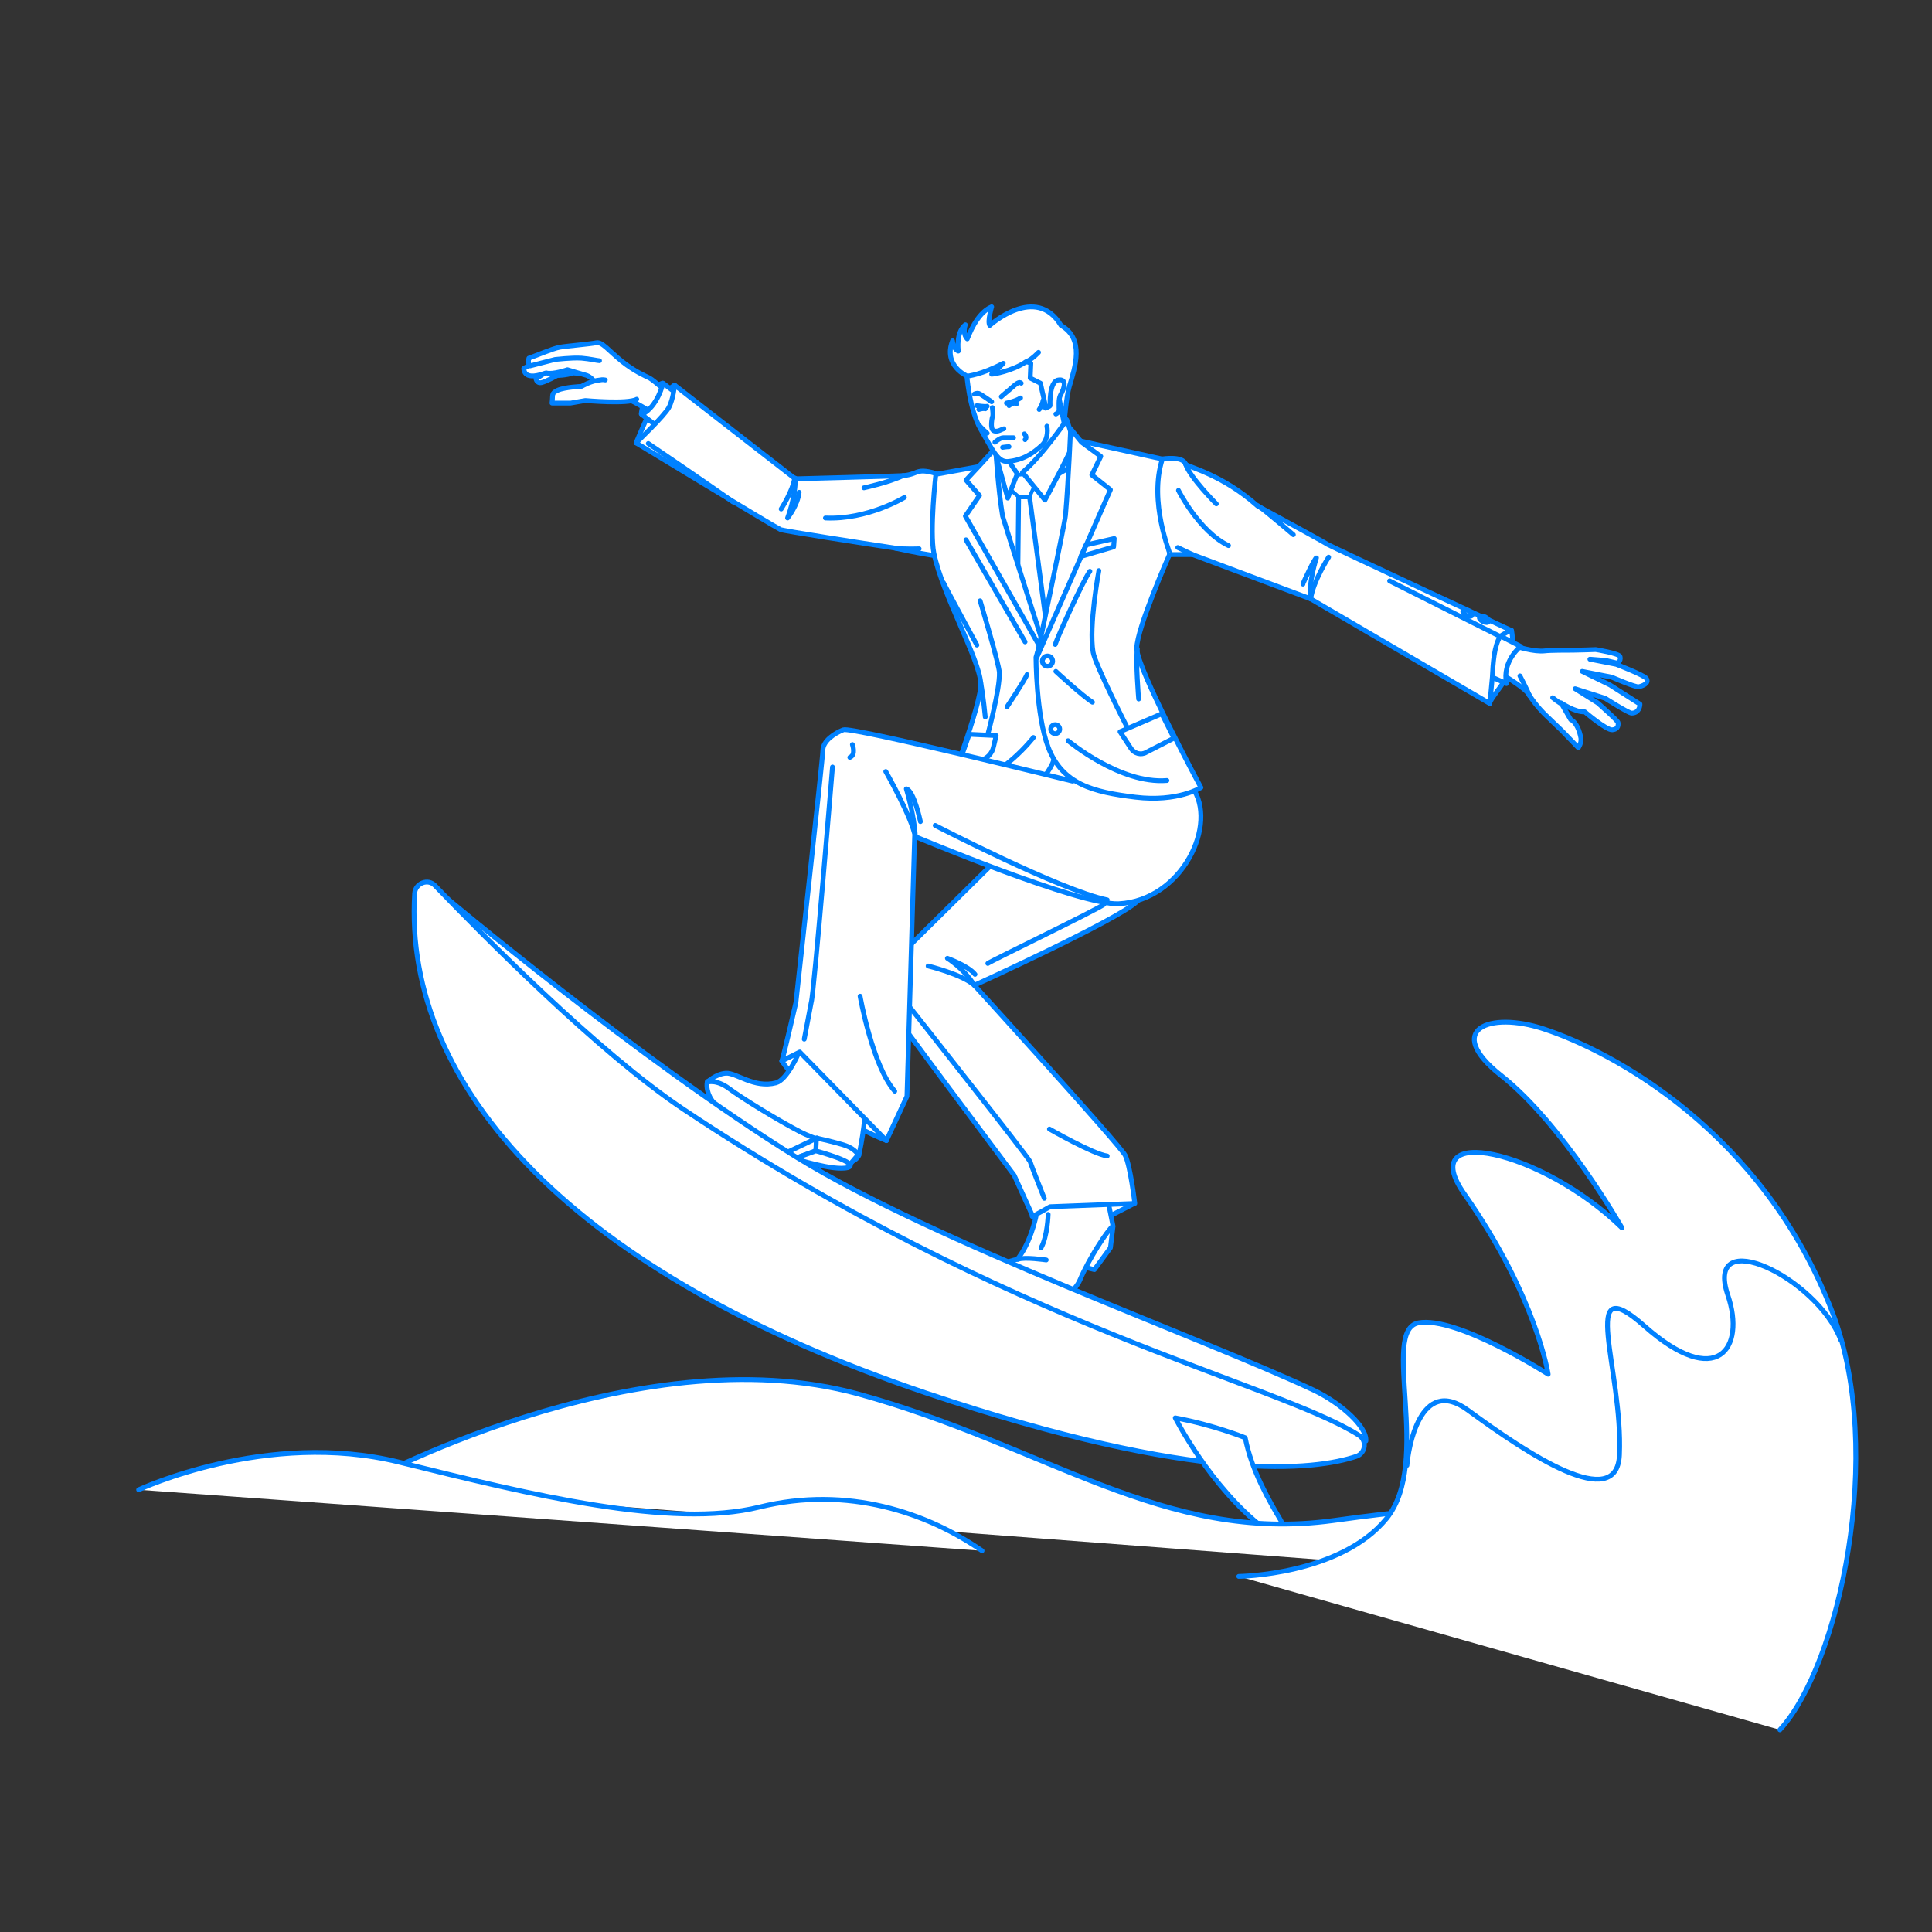 <?xml version="1.0" encoding="utf-8"?>
<!-- Generator: Adobe Illustrator 22.0.1, SVG Export Plug-In . SVG Version: 6.00 Build 0)  -->
<svg version="1.1" id="レイヤー_1" xmlns="http://www.w3.org/2000/svg" xmlns:xlink="http://www.w3.org/1999/xlink" x="0px"
	 y="0px" viewBox="0 0 301 301" style="enable-background:new 0 0 301 301;" xml:space="preserve">
<rect x="0" y="0" width="301" height="301" fill="#333333" stroke="none"/>
<style type="text/css">
	.st0{fill:none;}
	.st1{fill:#FFFFFF;stroke:#0081FF;stroke-width:0.75;stroke-linecap:round;stroke-linejoin:round;stroke-miterlimit:10;}
	.st2{fill:none;stroke:#0081FF;stroke-width:0.75;stroke-linecap:round;stroke-linejoin:round;stroke-miterlimit:10;}
	.st3{fill:#FFFFFF;stroke:#0081FF;stroke-width:0.574;stroke-linecap:round;stroke-linejoin:round;stroke-miterlimit:10;}
</style>
<g id="guide">
</g>
<rect x="0" y="1" class="st0" width="300" height="300"/>
<g>
	<g>
		<polygon class="st1" points="154.4,71.9 159.4,76 167.5,69.6 167.2,83.3 162.1,102.4 152.2,83.5 		"/>
		<g>
			<path class="st1" d="M85.9,57.4c0,0-2.1,1.5-2.4,1.6c0,0,0.1,0.8,0.9,0.6c0.8-0.2,2.4-1.1,2.4-1.1s1.4,0,2.5-0.4
				c0.8,0.1,2.5,0.1,3.3-0.5c0.8-0.5-0.4-1.4-0.4-1.4L89,56.5L85.9,57.4z"/>
			<path class="st1" d="M105.1,60c0,0-2.6,1.7-3.4,3.2S99.1,69,99.1,69s4.5-1.1,5.6-3.2S105.1,60,105.1,60z"/>
			<g>
				<path class="st1" d="M103.2,59.7c0,0-1.1,0.3-2.1,1.5s-1.2,3.3-1.2,3.3s1.8,0.2,2.9-1.5C104,61.3,103.2,59.7,103.2,59.7z"/>
				<g>
					<path class="st1" d="M101.2,58.9c-0.6-0.3-2.3-1-4.3-2.6c-2-1.6-3.1-3.1-4-2.9c-0.9,0.2-4.6,0.5-5.7,0.7
						c-1.1,0.2-3.9,1.4-4.8,1.7c0,0-0.2,0.7,0.1,1.1l-0.9,0.5c0,0,0,0.9,0.8,1.1c1,0.3,2.5-0.4,2.7-0.4c1,0.3,3.3-0.5,3.3-0.5
						s2.3,0.7,2.7,0.8c0.9,0.2,1.3,0.8,1.9,1.5c0.6,0.7,4.8,2.5,5.2,2.5s4.8,2.7,5,2.9s1.9-3.2,1.9-3.2S101.8,59.2,101.2,58.9z"/>
					<path class="st1" d="M94.3,59.2c0,0-0.4-0.1-0.8,0c-1.4,0.1-2.9,1-2.9,1s-2.6,0.1-3.7,0.6s-0.7,0.7-0.9,2h2.9l2.3-0.4
						c0,0,6.6,0.6,8-0.2"/>
				</g>
				<path class="st1" d="M106.3,62l-3-2.3c0,0-0.8,3.6-3.3,4.9l3.7,2.8C103.6,67.3,106.5,65.1,106.3,62z"/>
			</g>
			<path class="st2" d="M82.6,57c0,0,3.5-0.9,3.9-1c0.2,0,2.5-0.3,4.1-0.2c1.3,0.1,2.5,0.4,2.8,0.4"/>
			<g>
				<path class="st1" d="M145.9,73.8c0,0-1.5-0.5-2.4-0.4s-1.3,0.6-2.8,0.7s-16.8,0.5-16.8,0.5L105.1,60c0,0-0.2,2.2-0.9,3.5
					S99.1,69,99.1,69s21.6,13.1,22.5,13.5c0.4,0.2,12.6,2.1,17.9,2.9c5.8,1.3,9.4,1.6,9.4,1.6S147.1,77.8,145.9,73.8z"/>
				<path class="st2" d="M121.7,79.3c0,0,1.8-2.8,2.1-4.8"/>
				<path class="st2" d="M123.9,74.5c0.1,2.8-1.2,6.2-1.2,6.2s1.6-2,1.8-4"/>
				<path class="st2" d="M101,69.1c0,0,11.2,7.6,13.2,9.1"/>
				<path class="st2" d="M134.6,76c0,0,3.8-0.8,6.1-1.9"/>
				<path class="st2" d="M140.9,77.5c0,0-5.7,3.5-12.3,3.2"/>
			</g>
		</g>
		<path class="st1" d="M176.7,187.5c0,0-5.8,3.1-7.2,3.4s-8.7-1.4-8.7-1.4s2-4.1,6.1-5.2S176.7,187.5,176.7,187.5z"/>
		<g>
			<path class="st1" d="M173.4,191.1l-0.4,3.3l-2.5,3.4l-2.8-0.7C167.7,197.1,170.2,190.2,173.4,191.1z"/>
			<path class="st1" d="M158.5,196.2c0,0-3.6,0.6-4.1,2.6c0,0-0.8,2.1,2.8,3.2c3.6,1.1,9.4,1.4,11.1-2.7c1.3-3.1,4.2-7.6,5.1-8.3
				c0,0-1.5-7.8-2.1-9.6l-9.1,1.6C162.2,183.1,162.2,191.5,158.5,196.2z"/>
			<path class="st1" d="M163,196.3c0,0-3.4-0.5-4.4-0.1"/>
			<path class="st1" d="M163.3,189.2c0,0-0.1,3.4-1.1,5.2"/>
		</g>
		<path class="st1" d="M155.4,67.2c0,0,1.3,5.1,1.1,6l4.7,2.8l7.2-4.2l-3.4-9.3L155.4,67.2z"/>
		<path class="st1" d="M158.7,77.4c0,0-0.3,29-0.3,30.4l3.2,2.5l2.8-2.7l-4-30.2H158.7z"/>
		<polygon class="st3" points="157,75.9 158.7,77.4 160.4,77.4 161.3,75.4 160.1,73.8 157.8,74.1 		"/>
		<rect x="159.7" y="116.8" class="st1" width="10.6" height="10.6"/>
		<g>
			<path class="st1" d="M163.5,103.4c0,0,2.3,12.4,0.3,15.9c-3.2,5.9-8.6,6-16.5,4.9c0,0,5.7-14.6,5.5-17.8
				c-0.3-3.9-5.9-13.6-7.3-20.2c-0.7-3.5,0.3-12.3,0.3-12.3l8.3-1.5l0.4,11.3L163.5,103.4z"/>
			<line class="st2" x1="150.5" y1="84.1" x2="159.7" y2="100"/>
			<path class="st1" d="M151,114.4l4.2,0.2l-0.4,1.7c-0.2,1.1-1.1,2-2.2,2.2l-3-0.1L151,114.4z"/>
			<path class="st2" d="M161,114.9c0,0-4.9,6.3-9.9,6.8"/>
			<path class="st2" d="M153.5,111.7c0,0-0.3-3.2-0.7-5.3"/>
			<path class="st2" d="M152.7,93.6c0,0,3,10,3,11.2c0.1,2.5-1.8,9.6-1.8,9.6"/>
		</g>
		<path class="st1" d="M181.9,128.7c0,0-1.5,8.8-4.8,11.8c-3.3,3-25.3,13-25.3,13s22.7,24.9,23.5,26.5s1.5,7.5,1.5,7.5l-13.2,0.5
			l-2.7,1.5l-2.9-6.4c0,0-20.9-27.9-20.9-28.2c0-0.5,0.7-3.7,0.7-3.7l24.5-24.2C162.1,127,180.6,119.7,181.9,128.7z"/>
		<path class="st1" d="M141.9,157.1c0,0,18.4,23.3,18.6,23.9c0.2,0.7,2.2,5.7,2.2,5.7"/>
		<path class="st2" d="M144.6,150.5c0,0,5.3,1.3,7.2,3"/>
		<path class="st2" d="M151.8,153.5c-1.7-2.7-4.2-4.2-4.2-4.2s3.3,1.2,4.3,2.5"/>
		<g>
			<path class="st1" d="M138.1,177.7c0,0-6.2-2.5-9.9-5.4c-3.6-2.9-6.4-7-6.4-7s2.2-3.8,3.9-4S137.9,175.5,138.1,177.7z"/>
			<g>
				<path class="st1" d="M110.2,168.5c0,0-0.3,1,0.4,2.4c0.7,1.4,4.8,6.1,7.7,7.8c1.8,1.1,8.2,1.1,8.2,1.1s6.1,2.8,7.3,0.2
					c0,0-1.1-4.1-5.5-5.2C123.8,173.5,112.8,166.9,110.2,168.5z"/>
				<path class="st1" d="M120.9,168.7c-3.4,0.9-6.2-1.6-7.8-1.5s-2.9,1.4-2.9,1.4s1.4-0.5,3.4,1s7.7,5,11.2,6.8c1.8,0.9,5,2,7.3,2.5
					c1.2,0.3,1.7,1.1,1.7,1.1s1.2-5.2,1-8.9s-0.5-13.1-0.5-13.1l-6.2-3.8C128,154.2,124.2,167.8,120.9,168.7z"/>
				<polygon class="st1" points="127.1,179.3 127.3,177.3 122.9,179.4 123.8,180.5 				"/>
				<path class="st1" d="M133.7,179.9l-1.7,2l-4.9-2.5l0.1-2.1c0,0,3.2,0.7,4.6,1.2S133.7,179.9,133.7,179.9z"/>
				<path class="st1" d="M127.1,179.3l-3.3,1.2c0,0,6.1,2,8.3,1.4C134.2,181.2,127.1,179.3,127.1,179.3z"/>
			</g>
			<path class="st1" d="M167.1,121.7c0,0-34.4-8.5-35.7-8s-3.2,1.7-3.2,3.2c0,1.1-4.2,39.3-4.2,39.3s-2,8.7-2.2,9.1l2.8-1.4
				l13.5,13.8l3.2-6.9l1.2-40.5c0,0,25.7,10.8,31.8,10.5c9.9-0.5,15.6-12.5,11.4-18.2C180.7,115.7,167.1,121.7,167.1,121.7z"/>
			<path class="st2" d="M129.7,119.5c0,0-2.9,35.5-3.3,36.6l-1.1,5.8"/>
			<path class="st1" d="M134,155.2c0,0,1.9,10.8,5.4,14.8"/>
			<path class="st2" d="M138,120.2c0,0,4.1,7.2,4.6,10.2"/>
			<path class="st2" d="M143.4,128c0,0-1-4.8-2.2-5.1c0,0,1.3,4.3,1.4,7.5"/>
		</g>
		<path class="st1" d="M155.1,69.8c0,0,0.4,6.4,1.1,10.6c0.2,0.8,7.3,23,7.3,23l-13.1-23l2.2-3.2l-2.1-2.4l2.6-2.8L155.1,69.8z"/>
		<path class="st1" d="M161.4,102.4c0,0,0,8.9,1.9,14c2.2,5.8,7,7,13.6,7.8c6.6,0.8,10.2-1.5,10.2-1.5s-10-18.6-10-21.7
			s5.1-14.6,5.1-14.6l-1.2-14.9l-13.6-3l-0.9,16.3L161.4,102.4z"/>
		<path class="st1" d="M166.2,65.4c0,0-3.9,5.7-6.9,8.2l3.5,4.3c0,0,4.6-8.5,4.5-9.1L166.2,65.4z"/>
		<path class="st1" d="M158.5,73.8c0,0-2.2-2.9-3.1-5.8l-0.2,3.1l1.8,6.5L158.5,73.8z"/>
		<path class="st1" d="M166.8,66.8c0,0-0.3,7.6-0.8,13.5c-0.1,1.2-4.5,22.2-4.5,22.2l11.5-26.2l-2.9-2.3l1.4-2.9l-3-2.2L166.8,66.8z
			"/>
		<circle class="st2" cx="163.2" cy="103" r="0.8"/>
		<circle class="st1" cx="164.4" cy="113.6" r="0.7"/>
		<path class="st2" d="M164.4,100.4c0.2-0.8,4.4-10.1,5.4-11.4"/>
		<polygon class="st2" points="169.2,84.9 173.6,83.9 173.5,85.2 168.4,86.7 		"/>
		<path class="st2" d="M171.2,88.9c0,0-1.6,8.6-0.9,12.7c0.3,1.9,5.2,11.5,5.2,11.5"/>
		<path class="st2" d="M166.4,115.4c0,0,8.1,6.8,15.4,6.2"/>
		<g>
			<g>
				<path class="st1" d="M69.1,139.5c0,0,30.6,25.7,55,40.8c21.6,13.3,63.4,28.2,80.6,36.3c4,1.9,8.3,5.6,8.1,7.9
					c0,0-31.6-1-60.3-15.2C123.8,195.1,74,150.8,69.1,139.5z"/>
				<path class="st1" d="M64.6,139.2c0.1-1.6,2.1-2.4,3.2-1.2c6.9,7.2,25.4,26,38.8,34.9c50.9,33.9,92.1,42.5,105.1,50.7
					c1.3,0.8,1.1,2.8-0.4,3.3c-6.3,2.1-24.3,4.5-67.1-9.9C89.5,198.5,62.8,169.5,64.6,139.2z"/>
			</g>
			<path class="st1" d="M183.1,220.9c0,0,5.4,10.7,13.8,17.2c1.7,1.3,3.5,0.2,2.6-1.3c-1.6-2.7-4.5-7.6-5.5-12.8
				C194,224,189.1,222,183.1,220.9z"/>
		</g>
		<path class="st1" d="M163.5,175.9c0,0,6.8,3.9,9,4.2"/>
		<path class="st2" d="M156.9,110.1c0,0,2.8-4.2,3.1-5"/>
		<path class="st2" d="M164.5,104.6c0,0,4.1,3.8,5.7,4.8"/>
		<path class="st1" d="M166.1,60.7c0-5.2-4.7-11.4-10.1-10.3c-3.3,0.7-5.4,4-5.4,7.8c0,0,0.4,5.6,2.2,8.7c1.8,3.1,2.6,5.1,4.2,5
			c2.3-0.2,3.9-1.2,5.4-2.6c0.7-0.7,0.9-2,0.7-2.9"/>
		<path class="st1" d="M160.5,58.9l1.6,0.8c0.3,1.5,0.9,3.8,0.8,3.9l0.6-0.3c0,0,0.9-2.3,1.1-3.3l1.2,6c0,0,0.3-4.1,0.8-5.8
			c0.9-3,2.4-7.4-1.3-9.5c-3.9-6.5-11.1,0-11.1,0c-0.4-0.6,0.3-2.9,0.3-2.9c-2.4,1-3.6,4.6-3.8,5c-0.8-0.8-0.3-2.2-0.3-2.2
			c-1.5,1.2-1.1,3.9-1.1,4.1c-0.8-0.3-0.9-1.6-0.9-1.6c-1.5,3.9,2.3,5.5,2.3,5.5s2.2-0.2,5.6-2c0,0-1.4,1.5-1.8,1.7
			c0.3,0,3.2-0.5,5.3-1.9c0.2-0.1,0.8,0.2,0.8,0.2L160.5,58.9z"/>
		<path class="st2" d="M155,68.9c0,0,0.8-0.7,1.3-0.7c0.5,0,1.6,0,1.6,0"/>
		<path class="st2" d="M156.2,69.7c0,0,0.6-0.1,1-0.1"/>
		<path class="st1" d="M163.6,63.2c0,0-0.2-3.8,1.3-4c1.2-0.2,1.1,1,0.3,2.4c-0.3,0.6-0.2,1.7-0.2,2.3c0,0.4-0.5,0.6-0.5,0.6"/>
		<path class="st1" d="M151.8,61.4c0,0,0.3-0.2,0.7-0.1c0.3,0.1,2,1.3,2,1.3"/>
		<path class="st1" d="M156,61.8c0,0,0.3-0.3,1.4-1.2c1-0.9,1.4-1.2,1.7-0.9"/>
		<path class="st2" d="M152.2,63.2c0,0,1.2,0.2,1.6,0.1"/>
		<path class="st2" d="M152.5,63.8c0.3-0.1,0.8-0.2,1-0.1"/>
		<g>
			<path class="st2" d="M156.8,62.8c0,0,1.5-0.3,2.2-0.8"/>
			<path class="st2" d="M157.2,63.2c0,0,0.7-0.6,1.2-0.3"/>
		</g>
		<path class="st2" d="M154.6,63.5c0,0,0.2,1.3,0,1.5c0,0-0.4,1.8,0.2,2.1c0.6,0.3,1.4-0.3,1.6-0.3"/>
		<g>
			<path class="st1" d="M235.5,98.2c0,0,0.5,3.2,0.2,5.2s-3.6,5.4-3.6,6.2c0,0-2.1-4-1.6-6.3C231,100.9,234,97.8,235.5,98.2z"/>
			<g>
				<path class="st1" d="M251.8,103.5c0,0,4.4,1.7,4.7,2.2c0.5,0.8-0.7,1.2-1.2,1.3s-4.2-1.5-4.2-1.5l-4.6-0.9l4.3,2.1l4.7,3
					c0,0.4-0.2,1.4-1.3,1.4c-0.5,0-4.1-2.3-4.1-2.3l-4.7-1.5l3.5,2.2c0,0,3.2,2.8,3.2,3.1s0.1,1-0.9,1.1c-0.9,0.1-4.3-2.8-4.3-2.8
					c-1.5,0.1-3.7-1.4-3.7-1.4s0.8,1.4,1.5,2.6c0.9,0.4,1.4,1.8,1.6,2.9c0.1,0.8-0.4,1.5-0.4,1.5l-2.6-2.7l-2.5-2.4
					c0,0-1.5-1.4-2.6-3.2c-1.1-1.8-9.4-6-9.4-6l1.4-3.8c0,0,7.2,3.4,10.5,3c0.8-0.1,3.6-0.1,4.4-0.1c0.8,0,3.5-0.1,3.5-0.1
					s3.7,0.6,3.8,1.1c0.2,0.8-0.5,1-0.5,1l-1.7-0.4l-2.5-0.2L251.8,103.5z"/>
				<path class="st2" d="M236.8,105.3c0,0,1.1,2.1,1.5,3.1"/>
			</g>
			<path class="st1" d="M232.6,98.5l4.3,2.2c0,0-2.9,2.3-2.2,5.8l-3.8-1.7C230.9,104.8,230.7,100.3,232.6,98.5z"/>
			<path class="st1" d="M181.1,71.5c0,0,3.2-0.5,3.6,0.8c0.1,0.4,5.6,1.5,11.2,6.5c4.6,2.5,10.5,5.7,10.9,6
				c0.9,0.5,28.6,13.4,28.6,13.4s-1.5,0.7-1.7,1c-0.9,1.4-1.1,4.1-1.2,6.3c-0.2,2.3-0.4,4.1-0.4,4.1l-27.9-16.3l-18.4-6.9l-3.5,0
				C182.4,86.4,178.9,78.2,181.1,71.5z"/>
			<path class="st2" d="M207,86.8c0,0-2.4,3.7-2.8,6.5"/>
			<path class="st2" d="M203,91c0-0.2,1.9-4.2,2.1-4.1c0,0-1.3,4-0.9,6.4"/>
			<line class="st2" x1="216.5" y1="90.5" x2="233.8" y2="99.2"/>
			
				<ellipse transform="matrix(0.448 -0.894 0.894 0.448 41.496 259.893)" class="st2" cx="231.1" cy="96.4" rx="0.4" ry="0.8"/>
			
				<ellipse transform="matrix(0.448 -0.894 0.894 0.448 40.975 257.049)" class="st2" cx="228.5" cy="95.4" rx="0.4" ry="0.8"/>
			<path class="st2" d="M183.6,76.4c0,0,3.2,6.4,7.8,8.6"/>
			<path class="st1" d="M241.9,108.7c0,0,1.1,0.9,1.5,1"/>
		</g>
		<path class="st1" d="M161.8,54.9c0,0-1,1.1-2,1.5"/>
		<path class="st2" d="M143.2,85.5c0,0-2.3,0.1-3.7-0.1"/>
		<path class="st2" d="M161.9,63.8c0,0,0.5-0.7,0.6-1.4"/>
		<path class="st2" d="M153.8,67.5c0,0-1-0.9-1.3-1.3"/>
		<path class="st2" d="M159.6,67.6c0,0,0.5,0.5,0.1,0.9"/>
		<path class="st1" d="M181,111.2l-6.5,2.8l1.7,2.6c0.5,0.8,1.6,1.1,2.4,0.6l4.3-2.2L181,111.2z"/>
		<path class="st1" d="M177.4,108.9c0,0-0.5-5.9-0.2-7.8"/>
		<path class="st2" d="M152.2,100.5c0,0-4.9-9-5.2-9.7"/>
		<path class="st1" d="M189.5,78.5c0,0-4.1-4.1-4.8-6.2"/>
		<path class="st2" d="M201.5,83.3c0,0-4.9-4.2-5.5-4.5"/>
		<line class="st2" x1="183.5" y1="85.3" x2="185.8" y2="86.4"/>
		<path class="st2" d="M132.8,116c0,0,0.6,1.6-0.4,2"/>
		<path class="st1" d="M145.7,128.6c0,0,19.5,10.1,26.8,11.6"/>
		<path class="st1" d="M153.9,150.1c0.5-0.4,17.1-8.4,18.1-9.2"/>
	</g>
	<g>
		<path class="st1" d="M55.6,231.6c0,0,43.3-24,78.2-14.4c29.3,8.1,47.5,23.3,73.9,19.7c44.1-6.1,54.9-1.1,69.3,11.5"/>
		<path class="st1" d="M21.6,232.1c0,0,20-9.4,40.6-4.3c20.6,5.1,42.3,10.4,56.1,7s26.2,0.9,34.7,6.8"/>
		<g>
			<path class="st1" d="M193,245.6c0,0,15.8-0.2,23-9s-1-29.4,5-30.5s20.2,8,20.2,8s-1.8-12-13-28c-8-11.3,12-7,24.5,5.2
				c0,0-9.2-16.2-18.9-23.8c-8.9-7.1-1.8-10,6.7-7.2c10.7,3.5,34.2,16,45,44.2c8.3,21.8,1,55-8.2,65"/>
			<path class="st2" d="M219.2,228.3c0.2-2.5,2-14.1,9.5-8.6c9.4,6.9,23.2,16,23.6,7c0.6-13.3-6.6-29.4,3.9-20.1
				c11.3,10,15.8,3.5,13-4.8c-3.8-11.2,13.9-2.8,17.6,7"/>
		</g>
	</g>
</g>
</svg>
